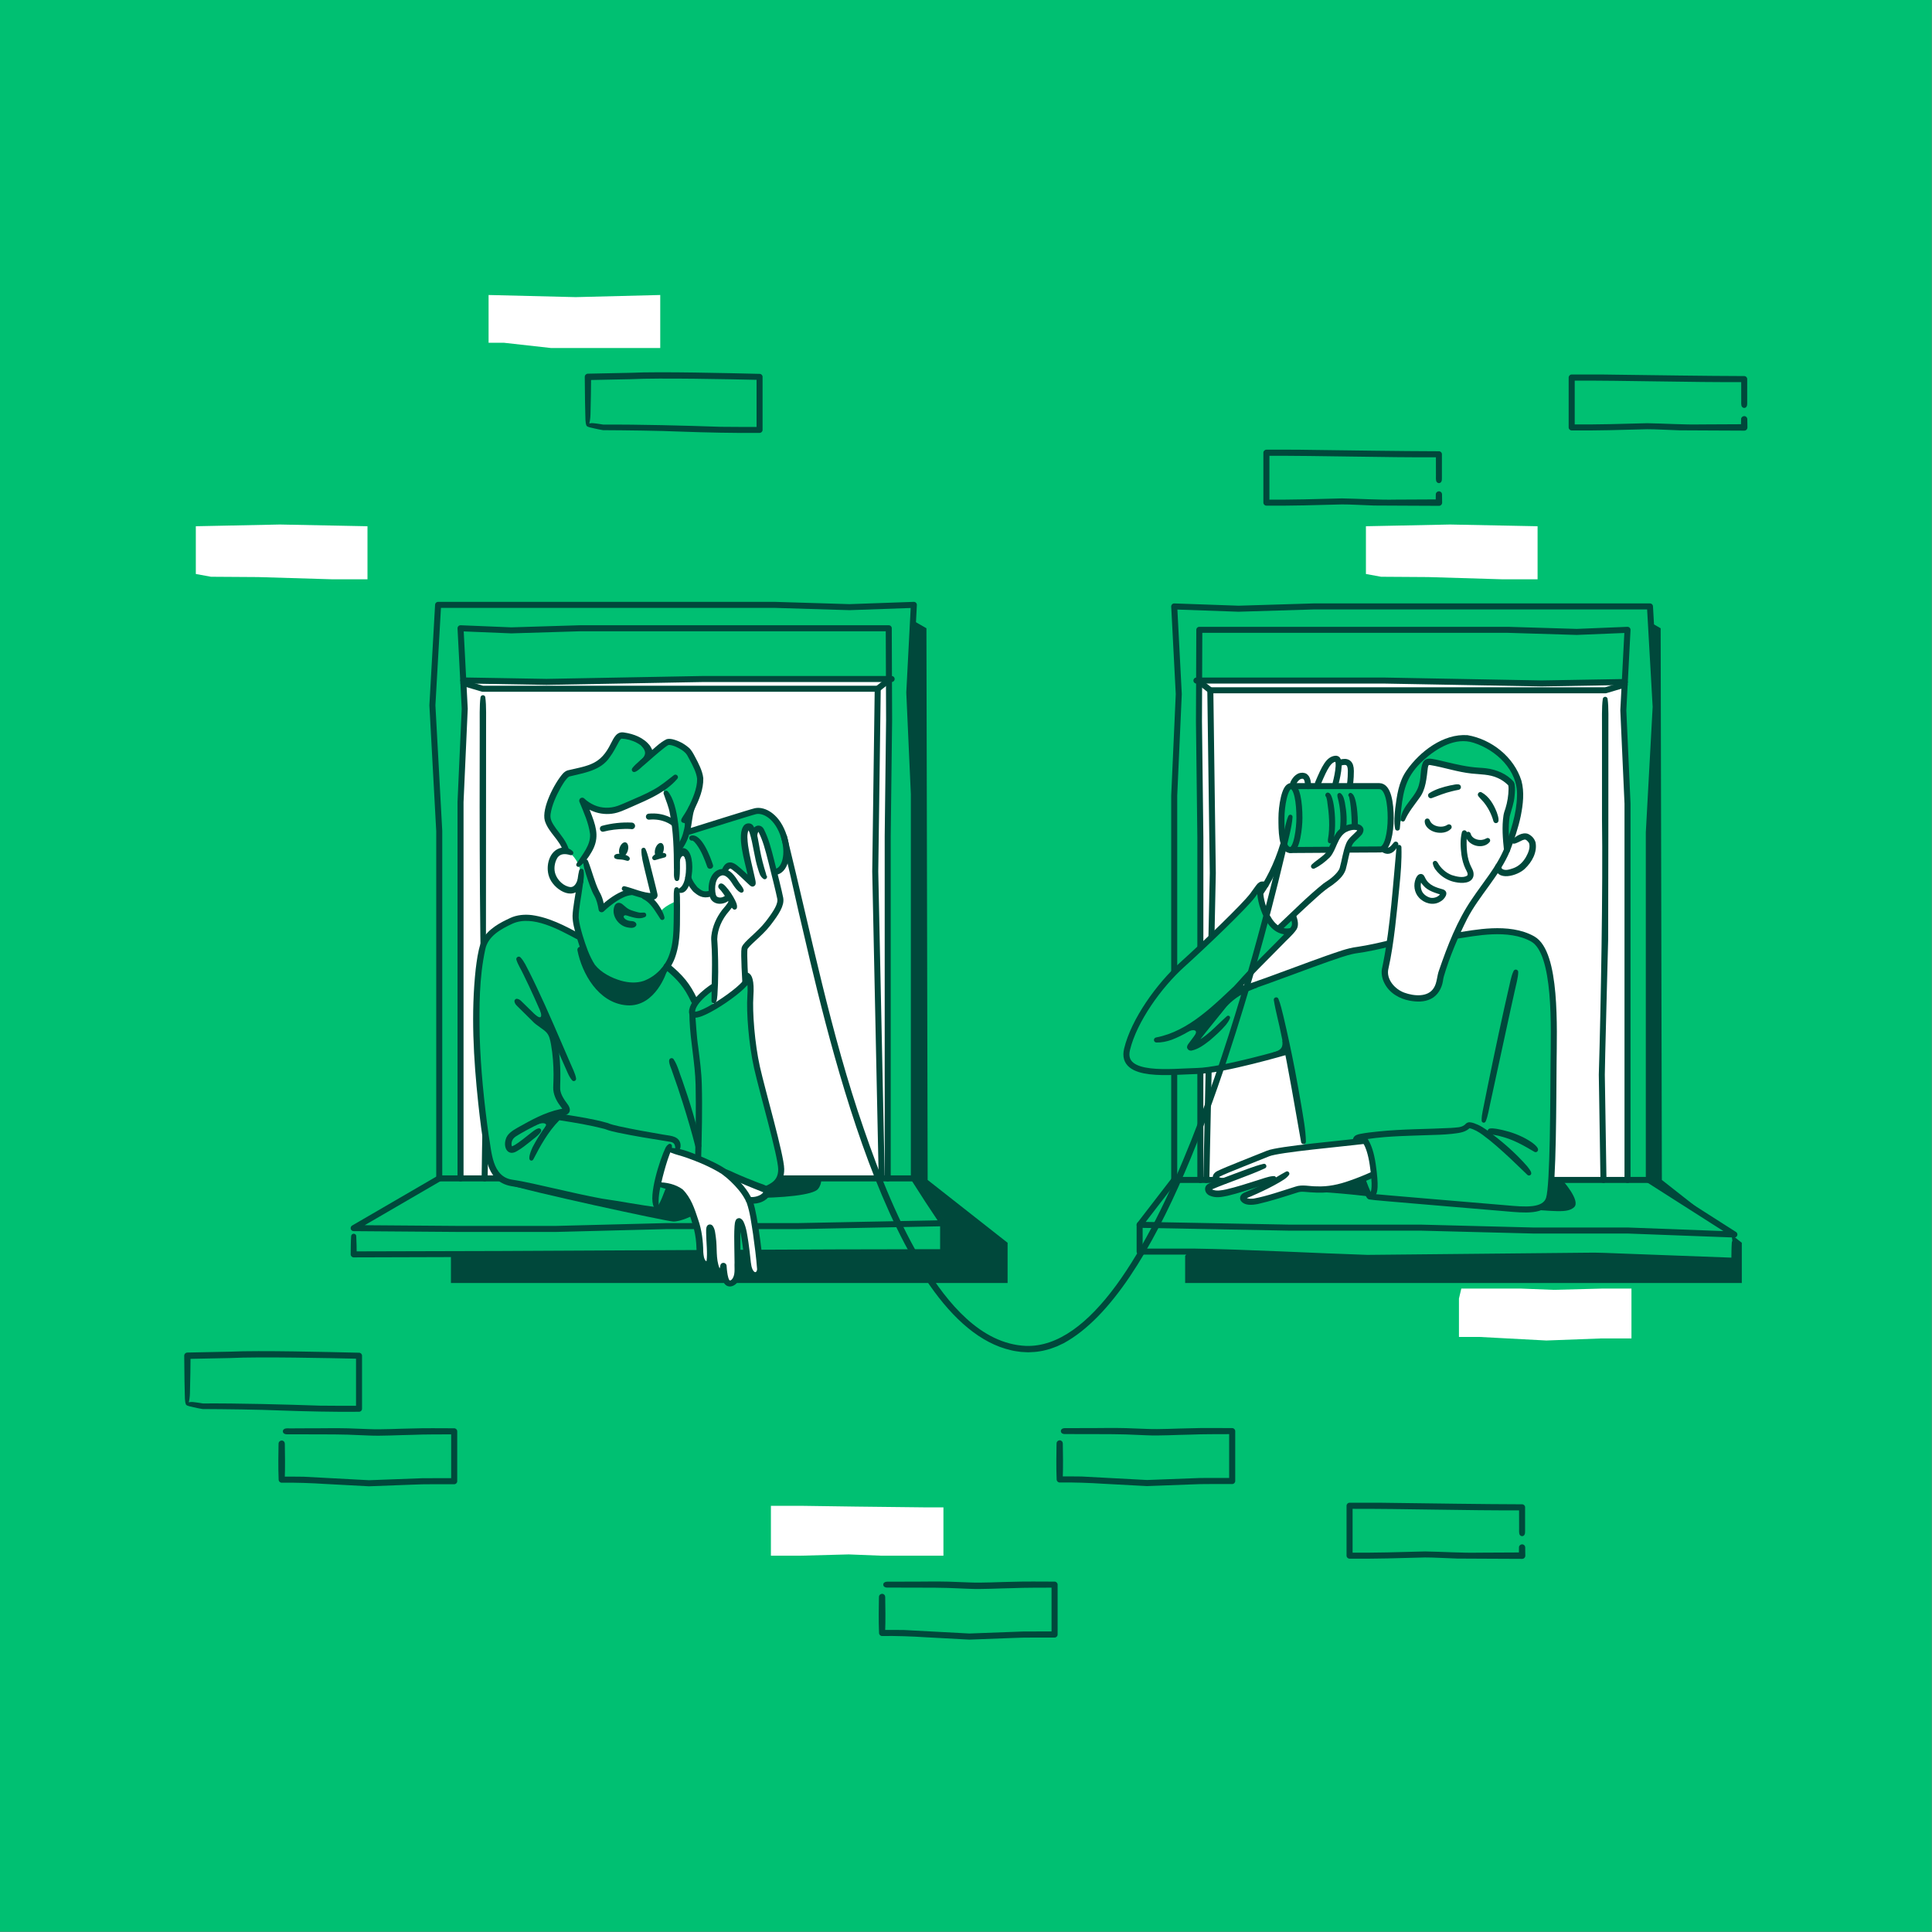 <?xml version="1.0" encoding="UTF-8"?>
<svg id="Layer_1" data-name="Layer 1" xmlns="http://www.w3.org/2000/svg" viewBox="0 0 1000 1000">
  <rect x="0" y="0" width="1000" height="1000" fill="#808080" stroke="none"/>
  <defs>
    <style>
      .cls-1, .cls-2, .cls-3 {
        fill: none;
      }

      .cls-4 {
        fill: #00c072;
      }

      .cls-5 {
        fill: #00483b;
      }

      .cls-6 {
        fill: #fff;
      }

      .cls-2 {
        stroke-width: 3.12px;
      }

      .cls-2, .cls-3 {
        stroke: #00483b;
        stroke-linecap: round;
        stroke-linejoin: round;
      }

      .cls-3 {
        stroke-width: 3.48px;
      }

      .cls-7 {
        fill: #00bf72;
      }
    </style>
  </defs>
  <rect class="cls-4" x="-.08" y="-.08" width="999.93" height="999.93"/>
  <g>
    <polygon class="cls-6" points="101.36 297.09 109.21 298.53 133.59 298.69 171.91 299.84 190.21 299.84 190.21 272.38 144.88 271.49 101.36 272.38 101.36 297.09"/>
    <polygon class="cls-5" points="471.97 320.85 479.52 325.19 480.15 610.74 521.53 643.26 521.53 664.08 233.4 664.08 233.4 650.05 471.97 320.85"/>
    <polygon class="cls-5" points="852 320.85 859.55 325.19 860.18 610.74 901.56 643.26 901.56 664.08 613.43 664.08 613.43 650.05 852 320.85"/>
    <polygon class="cls-6" points="617.4 339.97 851.59 343.15 846.02 622.28 617.4 624.86 617.4 339.97"/>
    <polygon class="cls-7" points="607.77 313.89 854.02 313.89 856.97 372.18 853.43 430.91 853.43 522.94 853.43 610.74 842.4 610.74 842.4 440.7 840.93 382.03 840.54 361.72 841 353.01 619.27 352.26 621.3 476.49 621.3 571.38 621.3 610.74 607.77 610.74 607.77 530.83 607.77 423.74 607.77 402.53 610.13 359.25 607.77 313.89"/>
    <polygon class="cls-7" points="589.88 633.96 607.77 610.74 853.43 610.74 896.24 638.92 589.88 633.96"/>
    <polygon class="cls-7" points="589.88 647.83 627.74 647.83 702.21 650.86 772.73 650.44 826.56 649.9 896.24 652.56 897.71 650.2 896.24 638.92 589.88 633.96 589.88 647.83"/>
    <polygon class="cls-6" points="463.38 339.16 229.19 342.34 234.75 621.46 463.38 624.05 463.38 339.16"/>
    <polygon class="cls-7" points="473.01 313.08 226.76 313.08 223.81 371.37 227.35 430.1 227.35 522.13 227.35 609.93 238.37 609.93 238.37 439.89 239.85 381.22 240.23 360.91 239.78 352.2 461.51 351.45 459.48 475.68 459.48 570.57 459.48 609.93 473.01 609.93 473.01 530.01 473.01 422.93 473.01 401.72 470.65 358.44 473.01 313.08"/>
    <polygon class="cls-7" points="489.63 633.15 474.48 609.93 228.82 609.93 186 635.63 489.63 633.15"/>
    <polygon class="cls-7" points="487 647.02 451.87 647.02 377.41 650.05 306.89 649.63 253.06 649.09 183.37 649.27 181.9 646.9 183.37 635.63 487 633.15 487 647.02"/>
    <g>
      <polygon class="cls-2" points="607.77 313.89 610.13 359.25 607.77 411.82 607.77 486.62 607.77 610.74 853.43 610.74 853.43 522.94 853.43 430.91 856.97 365.86 854.02 313.89 765.04 313.89 732.37 313.89 679.8 313.89 641.09 315.07 607.77 313.89"/>
      <polyline class="cls-2" points="621.3 610.74 621.3 517.99 621.3 433.48 620.58 373.37 620.76 326 702.39 326 732.37 326 780.6 326 816.11 327.08 842.4 326 840.23 367.66 842.4 415.94 842.4 484.64 842.4 610.74"/>
      <polyline class="cls-2" points="607.77 610.74 599.06 622.04 589.88 633.96 667.51 635.43 735.62 635.43 793.37 636.91 842.4 636.91 897.71 638.98 853.43 610.74"/>
      <path class="cls-5" d="M899.04,643.11c.18,3.15.22,6.3.23,9.45,0,.86-.7,1.56-1.57,1.56.03,0-38.5-1.44-38.5-1.44-11.25-.3-27.39-1.32-38.45-1.16-25.52.25-88.45.89-113.07,1.12-24.84-.8-64.15-2.9-88.96-3.24-6.56,0-22.2,0-28.85,0-.86,0-1.56-.7-1.56-1.56v-13.88c0-.86.7-1.56,1.56-1.56s1.56.7,1.56,1.56c0,0,0,13.88,0,13.88,0,0-1.56-1.56-1.56-1.56,6.73,0,22.48,0,28.9,0,24.79.34,64.11,2.44,88.95,3.24,24.27-.22,87.93-.87,113.07-1.12,5.6-.18,13.62.25,19.24.45,12.53.47,44.87,1.68,57.73,2.16,0,0-1.62,1.56-1.62,1.56,0-1.57.03-3.15.06-4.72.02-1.57.08-3.15.18-4.72.04-.73.67-1.29,1.41-1.25.68.04,1.21.59,1.25,1.25h0Z"/>
      <polyline class="cls-2" points="619.27 352.26 716.74 352.26 797.92 353.75 841 353.01"/>
      <polyline class="cls-2" points="621.94 353.75 626.46 357.3 830.99 357.3 840.93 354.35"/>
      <path class="cls-5" d="M832.08,361.72c.65,4.37.36,11.08.42,15.57.03,27.98-.05,80.47-.12,108.97-.07,4.1-1.81,68.1-1.73,70.01.23,14.25.64,40.01.86,54.44.01.86-.67,1.57-1.53,1.58-.86.01-1.57-.67-1.58-1.53-.23-14.62-.64-40.19-.86-54.5,1.05-34.83,2.18-97.4,1.65-132.28,0-10.05,0-36.9,0-46.69.06-4.32-.23-11.25.42-15.56.1-.68.73-1.16,1.42-1.06.56.08.98.53,1.06,1.06h0Z"/>
      <polyline class="cls-2" points="626.46 357.3 627.74 451.9 624.4 610.74"/>
    </g>
    <g>
      <polygon class="cls-2" points="473.01 313.08 470.65 358.44 473.01 411.01 473.01 485.81 473.01 609.93 227.35 609.93 227.35 522.13 227.35 430.1 223.81 365.05 226.76 313.08 315.73 313.08 348.41 313.08 400.98 313.08 439.69 314.26 473.01 313.08"/>
      <polyline class="cls-2" points="459.48 609.93 459.48 517.18 459.48 432.67 460.2 372.56 460.02 325.19 378.39 325.19 348.41 325.19 300.18 325.19 264.66 326.27 238.37 325.19 240.54 366.85 238.37 415.13 238.37 483.83 238.37 609.93"/>
      <polyline class="cls-2" points="473.01 609.93 480.25 621.23 488.16 633.15 413.27 634.62 345.16 634.62 287.41 636.1 238.37 636.1 183.06 635.68 227.35 609.93"/>
      <path class="cls-5" d="M184.39,639.82c.18,3.15.22,6.3.23,9.45,0,0-1.56-1.56-1.56-1.56l76.27-.2c70.18-.3,158.93-.93,228.83-.94,0,0-1.56,1.56-1.56,1.56v-14.98c0-.86.7-1.56,1.56-1.56s1.56.7,1.56,1.56v14.98c0,.86-.7,1.56-1.56,1.56,0,0-38.13.02-38.13.02-24,.1-89.53.41-114.41.53-37.99.23-114.56.52-152.55.58-.86,0-1.56-.7-1.56-1.56,0-1.57.03-3.15.06-4.72.02-1.57.08-3.15.18-4.72.16-1.66,2.53-1.64,2.66,0h0Z"/>
      <polyline class="cls-2" points="461.51 351.45 364.03 351.45 282.86 352.94 239.78 352.2"/>
      <polyline class="cls-2" points="458.84 352.94 454.31 356.49 249.79 356.49 239.85 353.54"/>
      <path class="cls-5" d="M251.18,360.91c.65,4.37.36,11.08.42,15.56.02,27.97-.03,80.44-.07,108.94.07,4.1,1.81,68.13,1.73,70.03-.23,14.26-.64,40.05-.86,54.5-.01.86-.72,1.55-1.58,1.53s-1.55-.72-1.53-1.58c.13-18.13,1.05-44.38.72-62.22-1.85-51.36-1.82-120.06-1.71-171.2.07-4.32-.23-11.25.42-15.57.1-.68.73-1.16,1.42-1.06.56.08.98.53,1.06,1.06h0Z"/>
      <polyline class="cls-2" points="454.31 356.49 453.03 451.09 456.38 609.93"/>
    </g>
    <path class="cls-5" d="M262.2,612.82c10.43,3.71,82.47,19.26,86.21,19.44,3.74.18,10.45-3.19,10.45-3.19l-6.36-25.44h-66.62l-23.68,9.19Z"/>
    <path class="cls-5" d="M387.26,620.05c18.2.12,33.63-1.57,36.1-4.58,2.47-3,1.59-6.54,1.59-6.54l-23.33.99-15.09,8.82.72,1.31Z"/>
    <path class="cls-5" d="M302.14,494.6s3.55,13.23,6.13,15.65c2.58,2.42,11.99,8.67,18.15,8.59,6.16-.08,12.25-7.16,12.25-7.16l3.15-5.8s-6.71,5.19-15.39,4.8c-8.68-.4-15.23-4.37-19.75-10.22l-4.52-5.86Z"/>
    <path class="cls-5" d="M676.85,616.71c14.59.35,34.65,2.91,34.65,2.91l-2.94-2.23-3.29-7.11-18.39,5.28-10.03,1.16Z"/>
    <path class="cls-5" d="M789.16,625.9c14.67.71,22.09,2.28,25.62-1.07,3.53-3.35-6.18-14.09-6.18-14.09h-5.79l-13.64,15.16Z"/>
    <path class="cls-7" d="M371.45,541.07l-18.86-33.88-7.36-7.18-64.22-23.53-10.5-1.89-16.47,8.67s-4.71,6.27-5.66,14.18c-.94,7.91-3.09,26.09-1.38,47.52,1.71,21.42,3.56,43.49,5.71,51.41,2.15,7.93.81,13.52,13.34,16.06,12.54,2.55,62.08,12.35,62.08,12.35l13.29,1.15,4.08-8.53,3.11-8.48,37.29-5.48-14.45-62.38Z"/>
    <path class="cls-6" d="M300.41,446.41c-5.91-5.48-8.96-7.68-12.28-4.58s-3.25,11.07-1.19,13.55c2.06,2.48,6.13,5.79,9.77,4.65,3.65-1.14,4.19-9.42,4.19-9.42l-.5-4.21Z"/>
    <path class="cls-7" d="M364.84,512.84c-3.55,1.71-9.77,9.91-8.43,12.7,1.34,2.79,13.58-5.91,13.58-5.91l.81-9.05-5.96,2.27Z"/>
    <polygon class="cls-7" points="358.5 528.39 361.75 566.01 361.35 599.71 368.31 617.11 391.81 617.34 403.18 611.04 403.87 601.16 389.25 536.47 388.21 508.02 386.48 504.93 358.19 523.97 358.5 528.39"/>
    <path class="cls-6" d="M345.8,595.06s17.85,4.12,24.95,9.02c7.11,4.9,26.43,11.92,26.43,11.92,0,0-1.35,4.24-2.99,4.12-1.64-.12-7.05,0-7.05,0,0,0,3.26,10.33,4.46,19.88,1.19,9.55,1.92,16.46,1.91,18.23,0,1.77-3.4,2.63-4.49.94-1.09-1.69-2.47-7.62-3.12-13.49-.65-5.87-1.5-13.16-2.69-12.99-1.19.17-1.7,11.93-1.45,23.24.25,11.31-5.53,7.53-5.53,7.53l-1.83-8.24-1.7,3.29-1.64-1.26-3.51-21.82-.61,18.51-3.3-.62-2.32-15.57-3.6-11.8-6.74-9.91s-6.94-2.06-10.57-3.07c2.76-10.79,5.39-17.9,5.39-17.9Z"/>
    <path class="cls-7" d="M354.05,432.64c-3.07,5.23,2.68,31.65,11.34,30.32,8.67-1.33,36.81-11.86,36.81-11.86,0,0,7.25-2.99,3.07-19.49-4.18-16.49-18.62-10.11-18.62-10.11l-29.73,8.87-2.87,2.26Z"/>
    <path class="cls-7" d="M731.38,486.03c-21.49,4.4-34.84,7.02-34.84,7.02,0,0-42.77,15.52-48.27,17.2s-10.68,4.5-8.41,1.67c2.27-2.83,28.07-29.97,28.07-29.97l3.11-3.51-4.19-14.81-14.2-4.16-18.93,19.31-25.53,24.09-14.13,17.44s-9.22,14.95-10.7,22.81c-1.48,7.86,6.51,12.6,23.17,11.79,16.66-.81,46.08-4.73,61.08-11.09,3.68,25.08,9.24,59.73,9.24,59.73l28.42,6.73s2.72,9.02,6.23,9.34c3.51.32,73.85,7.53,79.92,6.37,6.07-1.17,10.71-3.85,11.21-11.32.51-7.47,2.12-80.98.68-102.29-1.43-21.31-8.06-27.26-15.49-28.7-7.43-1.44-37.74.5-37.74.5l-18.71,1.86Z"/>
    <path class="cls-7" d="M723.35,432.94c-.18-1.26-1.13-10.39,1.06-19.29,2.19-8.9,4.41-16.69,15.76-24.9,11.35-8.22,20.8-7.75,29.99-2.82,9.2,4.94,15.46,12.05,16.03,19.49.57,7.44-.1,16.66-1.76,21.72-1.66,5.07-3.9,11.42-3.9,11.42l-57.19-5.62Z"/>
    <path class="cls-6" d="M739.26,394.36c-1.86,2.81-2.08,9.46-3.35,12.54-1.26,3.08-8.9,14.62-8.9,14.62l-3.67,6.45-3.53-6.32s-1.39,13.53-3.4,18.15c3.28.17,6.92-4.46,6.92-4.46v13.73l-4.03,39.15-2.89,18.12s3.22,10.17,17.3,10.43c14.09.26,13.42-16.76,13.42-16.76l9.59-22.78,16.55-25.33,3-1.15s5.26,2.46,11.05-1.67c5.8-4.14,8.92-12.11,4.31-15.02-4.61-2.9-9.95,1.28-9.95,1.28l-2.22-1.28.91-14.07,2.09-10.38-.51-4.18-8.31-5.09-17.48-2.53-16.92-3.45Z"/>
    <path class="cls-6" d="M669.38,406.31s.82-4.94,3.2-4.8c2.38.14,5.15,4.8,5.15,4.8l.76,3.3,3.68-4.18s3.36-9.54,5.92-11.07c2.56-1.52,2.95-2.32,4.37-.99,1.42,1.33.57,2.98.57,2.98,0,0,.65-1.41,3.51-1.24,2.86.18,2.12,1.24,2.22,8.13.1,6.89-2.22,11.49-2.22,11.49l-26.17-1.77-.98-6.65Z"/>
    <path class="cls-7" d="M666.33,408.14c3.05-1.83,47.58-1.24,47.58-1.24,0,0,4.04.83,4.86,6.03.82,5.2.48,14.07.71,18.8.23,4.73-3.06,8.07-3.06,8.07l-48.82.17s-6.45-7.15-4.12-20.7c2.33-13.55,2.84-11.12,2.84-11.12Z"/>
    <path class="cls-6" d="M706.53,590.36c-8.02,1.02-49.56,6.45-50.38,6.78s-22.99,8.64-24.87,10.15c-1.88,1.51-1.35,3.84,1.76,3.45-5.75,3.05-7.32,3.93-7.32,3.93l1.49,3.27,8.61-.83,22.27-5.83-14.19,7.95.83,2.35,9.98-.89,19.03-6.01,13.15.89,24.62-8.27-4.97-16.93Z"/>
    <path class="cls-6" d="M671.12,473.33c4.44-5.04,13.06-11.84,18.09-16.93,5.03-5.1,5.6-5.62,6.56-9.89.95-4.27,2.73-11.78,5.91-13.57,3.19-1.79,3.24-4.99,1.6-4.97-1.64.02-5.8-.54-8.19,1.5-2.39,2.04-4.32,8.05-6.35,10.88-6.57-.6-21.14-.39-21.14-.39l-3.18-1.74-8.4,18.09-3.38,6.12,2.92,11.48,6.85,6.21,8.71-6.8Z"/>
    <path class="cls-6" d="M368.91,521.48s1.29-20.28,1.18-24.87c-.11-4.59-.71-12.02.1-14.68s4.9-11.75,7.92-13.92c-1.53-5.26-4.35-1.91-4.35-1.91l-4.37-1.47s-1.79-5.01-.65-8.84c1.14-3.83,5.02-4.67,6.04-4.33,1.02.35.6-2.71,3.59-3.45s11.09,9.22,11.09,9.22c0,0-5.19-19.74-4.29-24.15.89-4.41,1.99-5.32,3.22-5.2,1.23.12,2.01,4.6,2.01,4.6,0,0,.99-4.4,3.23-3.51,2.24.89,4.95,14.26,4.95,14.26l5.39,22.61-2.79,7.09-5.89,7.68-9.76,9.92-.31,2.72.58,15.43-16.88,12.8Z"/>
    <path class="cls-7" d="M294.5,440.93c4.1,3.65,6.4,8.05,5.91,13.2-.49,5.16-3.69,20.09-2.49,23.67,1.2,3.58,5.9,19.74,8.74,22.65,2.84,2.91,7.65,9.34,21.35,9.78,13.7.44,19.23-13.75,21.33-20.61s1.09-26.42,1.05-31.4-.11-15.05,0-16.64,5.37-12.4,5.37-12.4l2.24-11.09,4.45-13.44-4.33-13.43-8.4-6.45-4.45-.58-8.65,6.85-3.16-7.03-11.64-3.3-2.47,1.76s-4.56,9.11-7.32,11.14c-2.76,2.04-9.48,4.48-14.12,5.85-4.63,1.37-5.98,2.12-7.88,5.37-1.9,3.25-7.48,12.32-6.7,16.68s4.04,8.23,6.65,12.87c2.61,4.64,4.52,6.55,4.52,6.55Z"/>
    <path class="cls-6" d="M302.4,443.92c2.95-4.79,5.6-7.62,4.7-12.23-.9-4.62-5.75-17.26-5.75-17.26,0,0,5.17,5.34,13.41,5.29s27.86-11.77,27.86-11.77c0,0,4.21,6.59,4.88,9.17.66,2.58,1.53,11.39,1.86,17.58.33,6.19.38,9.23.38,9.23,0,0,2.15-4.67,3.84-3.39s3.28,5.35,3.17,8.05c-.11,2.7-.82,9.17-2.23,10.58-1.41,1.42-3.51,1.71-3.51,1.71l-1.26,5.68s-6.77,2.79-7.91,5.61c-7.16-8.48-15.39-10.86-15.39-10.86,0,0-8.16,3.7-10.16,5.25-1.99,1.55-4.89,4.11-4.89,4.11l-7.79-22.92-1.18-3.81Z"/>
    <path class="cls-5" d="M302.14,494.6c.11,3.54,1.9,14.05,9.9,18.69,8.01,4.64,9.86,6.13,15.98,4.47,6.12-1.66,7-1.34,9.59-4.8,2.59-3.46,5-8.72,5-8.72,0,0-2.03,4.43-9.14,5.17-7.12.75-15.4-.24-18.57-2.21-3.16-1.96-12.76-12.6-12.76-12.6Z"/>
    <path class="cls-5" d="M743.64,249.5c-.64-.93-.33-2.53-.4-3.59,0-2.3-.02-8.39-.02-10.76,0,0,1.55,1.55,1.55,1.55-28.72.14-60.6-.87-89.29-.78,0,0,1.57-1.57,1.57-1.57v25.82l-1.57-1.57c12.64.13,26.38-.27,39.08-.63,8.69.13,19.24.84,27.91.63,6.54,0,15.85-.09,22.31-.11,0,0-1.67,1.67-1.67,1.67.02-.93.04-3.21.06-4.1-.19-1.34,1.6-2.37,2.67-1.37.83.7.48,1.76.57,2.73,0,0,.04,2.73.04,2.73.01.91-.71,1.66-1.62,1.67-10.75-.1-22.82-.05-33.57-.16-3.85-.1-12.97-.62-16.71-.57-12.71.36-26.37.76-39.06.63-.87,0-1.57-.7-1.57-1.57,0,0,0-25.82,0-25.82,0-.87.7-1.57,1.57-1.57,7.45.02,14.9-.06,22.34.09,20.54.26,46.5.67,66.96.72.86,0,1.56.7,1.55,1.55,0,0-.01,7.17-.01,7.17,0,1.2-.01,4.22,0,5.38,0,.6,0,1.2-.4,1.79-.52.8-1.75.79-2.27,0h0Z"/>
    <polygon class="cls-6" points="707 297.09 714.85 298.53 739.23 298.69 777.54 299.84 795.85 299.84 795.85 272.38 750.52 271.49 707 272.38 707 297.09"/>
    <polyline class="cls-6" points="252.89 152.69 297.99 153.79 341.74 152.69 341.74 180.14 323.44 180.14 285.26 180.14 260.71 177.4 252.89 177.4"/>
    <path class="cls-5" d="M305.03,219.18c1.53-.36,2.59-.06,3.93.07,1.16.15,2.3.33,3.46.54,0,0-.25-.02-.25-.02,18.77-.12,42,.5,60.76,1.14,6.75.12,13.49.04,20.23.07l-1.56,1.56s0-27.46,0-27.46c0,0,1.52,1.55,1.52,1.55-15.69-.33-51.42-1.12-66.59-.36,0,0-22.19.45-22.19.45,0,0,1.61-1.64,1.61-1.64-.03,5.69-.12,12.02-.28,17.74-.03,2.04-.06,4.27-.64,6.37h0ZM303.59,220.38c-.71-1.45-.56-4.33-.64-5.99,0,0-.14-6.43-.14-6.43-.08-4.29-.13-8.61-.14-12.9,0-.89.71-1.62,1.6-1.64,0,0,22.23-.46,22.24-.46,15-.73,51.21.19,66.68.55.85.02,1.52.71,1.52,1.55,0,0,0,27.46,0,27.46,0,.86-.7,1.56-1.56,1.55-11.67.16-28.67-.22-40.52-.66-11.52-.5-28.81-.69-40.48-.75-1.55-.22-3.1-.6-4.64-.93-.96-.32-3.32-.51-3.92-1.37h0Z"/>
    <path class="cls-5" d="M901.66,210.58c-.64-.93-.33-2.53-.4-3.59,0-2.3-.02-8.39-.02-10.76,0,0,1.55,1.55,1.55,1.55-28.72.15-60.6-.87-89.29-.78,0,0,1.57-1.57,1.57-1.57v25.82l-1.57-1.57c12.64.13,26.38-.27,39.08-.63,8.69.13,19.24.84,27.91.63,6.54,0,15.85-.09,22.31-.11,0,0-1.67,1.67-1.67,1.67.02-.93.04-3.21.06-4.1-.19-1.34,1.6-2.37,2.67-1.37.83.7.48,1.76.57,2.73,0,0,.04,2.73.04,2.73.01.91-.71,1.66-1.62,1.67-10.75-.1-22.82-.05-33.57-.16-3.85-.1-12.97-.62-16.71-.57-12.71.36-26.37.76-39.06.63-.87,0-1.57-.7-1.57-1.57,0,0,0-25.82,0-25.82,0-.87.7-1.57,1.57-1.57,7.45.02,14.9-.06,22.34.09,20.54.26,46.5.67,66.96.72.86,0,1.56.7,1.55,1.55,0,0-.01,7.17-.01,7.17,0,1.2-.01,4.22,0,5.38,0,.6,0,1.2-.4,1.79-.52.8-1.75.79-2.27,0h0Z"/>
    <polyline class="cls-6" points="488.32 794.55 488.32 780.2 477.82 780.2 443 779.81 414.87 779.41 399.02 779.41 399.02 805.23 414.09 805.23 439.32 804.56 456.28 805.23 488.32 805.23 488.32 799.76"/>
    <path class="cls-5" d="M549.71,739.6c.92-.6,1.84-.34,2.76-.4,0,0,2.76,0,2.76,0l5.51-.02c6.39.06,15.74-.19,22.04.02,0,0,10.99.41,10.99.41,6.39.3,15.51-.25,21.98-.33,7.32-.25,14.69-.1,22.03-.1.86,0,1.57.7,1.57,1.57,0,0,0,25.82,0,25.82,0,.87-.7,1.57-1.57,1.57,0,0-10.99,0-10.99,0-3.12-.02-7.81.06-10.99.23-.14,0-22,.84-22.13.83,0,0-22.6-1.21-22.6-1.21-6.61-.45-16.04-.78-22.58-.65-.87,0-1.56-.71-1.57-1.57-.08-1.66-.1-3.31-.14-4.97,0,0-.02-4.97-.02-4.97.01-1.65.05-5.86.09-7.45,0,0,.03-1.24.03-1.24-.1-1.28,1.66-2.21,2.67-1.24.8.66.5,1.65.58,2.48.05,1.57.08,5.82.09,7.45.06,2.92-.07,7.06-.16,9.93,0,0-1.57-1.57-1.57-1.57,3.79.02,7.59-.04,11.37.05,6.89.37,27.26,1.44,33.83,1.81,3.96-.15,24-.9,27.54-1.04,3.88-.06,12.59-.01,16.55-.03,0,0-1.57,1.57-1.57,1.57v-25.82s1.57,1.57,1.57,1.57c-7.33.06-14.65-.04-22.01.27-6.55.09-15.61.64-22.04.34,0,0-11.02-.45-11.02-.45-8.4-.25-19.07-.09-27.5-.18,0,0-2.75,0-2.75,0-.92-.06-1.83.2-2.75-.4-.81-.5-.81-1.77,0-2.27h0Z"/>
    <path class="cls-5" d="M457.78,819.08c.92-.6,1.84-.34,2.76-.4h2.76s5.51-.03,5.51-.03c6.39.06,15.74-.19,22.04.01,0,0,10.99.41,10.99.41,6.39.3,15.51-.24,21.98-.33,7.32-.25,14.69-.1,22.03-.1.86,0,1.57.7,1.57,1.57,0,0,0,25.82,0,25.82,0,.87-.7,1.57-1.57,1.57,0,0-10.99,0-10.99,0-3.12-.02-7.81.06-10.99.23-.14,0-22,.84-22.13.83,0,0-22.6-1.21-22.6-1.21-6.61-.45-16.04-.78-22.58-.65-.87,0-1.56-.71-1.57-1.57-.08-1.66-.1-3.31-.14-4.97,0,0-.02-4.97-.02-4.97.01-1.65.05-5.86.09-7.45,0,0,.03-1.24.03-1.24-.1-1.28,1.66-2.21,2.67-1.24.8.66.5,1.65.58,2.48.05,1.57.08,5.82.09,7.45.06,2.92-.07,7.06-.16,9.93,0,0-1.57-1.57-1.57-1.57,3.79.02,7.59-.04,11.37.04,6.89.37,27.26,1.44,33.83,1.81,3.96-.15,24-.9,27.54-1.03,3.88-.06,12.59-.01,16.55-.03,0,0-1.57,1.57-1.57,1.57v-25.82s1.57,1.57,1.57,1.57c-7.33.06-14.65-.04-22.01.27-6.55.09-15.61.64-22.04.34,0,0-11.02-.45-11.02-.45-8.4-.25-19.07-.08-27.5-.18,0,0-2.75,0-2.75,0-.92-.06-1.83.2-2.75-.4-.81-.5-.81-1.77,0-2.27h0Z"/>
    <path class="cls-5" d="M147.02,739.72c.92-.6,1.84-.34,2.76-.4h2.76s5.51-.03,5.51-.03c6.39.06,15.74-.19,22.04.01,0,0,10.99.41,10.99.41,6.39.3,15.51-.25,21.98-.33,7.32-.25,14.69-.1,22.03-.1.86,0,1.57.7,1.57,1.57,0,0,0,25.82,0,25.82,0,.86-.7,1.57-1.57,1.57,0,0-10.99,0-10.99,0-3.12-.02-7.81.06-10.99.23-.14,0-22,.84-22.13.83,0,0-22.6-1.2-22.6-1.2-6.61-.45-16.04-.78-22.58-.65-.87,0-1.56-.71-1.57-1.57-.08-1.66-.1-3.31-.14-4.97l-.02-4.97c.01-1.65.05-5.86.09-7.45,0,0,.03-1.24.03-1.24-.1-1.28,1.66-2.21,2.67-1.24.8.66.5,1.65.58,2.48.05,1.57.08,5.82.09,7.45.06,2.92-.07,7.06-.16,9.93,0,0-1.57-1.57-1.57-1.57,3.79.02,7.59-.04,11.37.05,6.89.37,27.26,1.44,33.83,1.81,3.96-.15,24-.9,27.54-1.03,3.88-.06,12.59-.01,16.55-.03,0,0-1.57,1.57-1.57,1.57,0,0,0-25.82,0-25.82l1.57,1.57c-7.33.06-14.65-.04-22.01.27-6.55.09-15.61.64-22.04.34,0,0-11.02-.45-11.02-.45-8.4-.25-19.07-.09-27.5-.18,0,0-2.75,0-2.75,0-.92-.06-1.83.2-2.75-.4-.81-.5-.81-1.77,0-2.27h0Z"/>
    <path class="cls-5" d="M97.71,725.83c1.52-.37,2.59-.06,3.93.07,1.16.15,2.3.33,3.46.54,0,0-.25-.02-.25-.02,18.77-.12,42,.5,60.76,1.14,6.75.12,13.49.04,20.23.07l-1.56,1.56s0-27.46,0-27.46c0,0,1.52,1.55,1.52,1.55-15.69-.33-51.42-1.12-66.59-.36,0,0-22.19.45-22.19.45,0,0,1.61-1.64,1.61-1.64-.03,5.69-.12,12.02-.28,17.74-.03,2.04-.06,4.27-.64,6.37h0ZM96.27,727.03c-.71-1.45-.56-4.33-.64-5.99,0,0-.14-6.42-.14-6.42-.08-4.29-.13-8.61-.14-12.9,0-.89.71-1.62,1.6-1.64,0,0,22.23-.46,22.24-.46,15-.73,51.21.19,66.68.55.85.02,1.52.71,1.52,1.55,0,0,0,27.46,0,27.46,0,.86-.7,1.56-1.56,1.55-11.67.16-28.67-.22-40.52-.66-11.52-.5-28.81-.69-40.48-.75-1.55-.22-3.1-.6-4.64-.93-.96-.32-3.32-.51-3.92-1.37h0Z"/>
    <path class="cls-5" d="M786.69,794.55c-.64-.93-.33-2.53-.4-3.59,0-2.3-.02-8.39-.02-10.76,0,0,1.55,1.55,1.55,1.55-28.72.15-60.6-.87-89.29-.78,0,0,1.57-1.57,1.57-1.57v25.82l-1.57-1.57c12.64.13,26.38-.27,39.08-.63,8.69.13,19.24.84,27.91.63,6.54,0,15.85-.09,22.31-.11,0,0-1.67,1.67-1.67,1.67.02-.93.04-3.21.06-4.1-.19-1.34,1.6-2.37,2.67-1.37.83.7.48,1.76.57,2.73,0,0,.04,2.73.04,2.73.01.91-.71,1.66-1.62,1.67-10.75-.1-22.82-.05-33.57-.16-3.85-.1-12.97-.62-16.71-.57-12.71.36-26.37.76-39.06.63-.87,0-1.57-.7-1.57-1.57,0,0,0-25.82,0-25.82,0-.87.7-1.57,1.57-1.57,7.45.02,14.9-.06,22.34.09,20.54.26,46.5.67,66.96.72.86,0,1.56.7,1.55,1.55,0,0-.01,7.17-.01,7.17,0,1.2-.01,4.22,0,5.38,0,.6,0,1.2-.4,1.79-.52.8-1.75.79-2.27,0h0Z"/>
    <polyline class="cls-6" points="756.38 666.96 787.18 666.96 804.15 667.62 829.37 666.96 844.44 666.96 844.44 692.78 828.59 692.78 800.41 693.84 765.64 691.99 755.15 691.99 755.15 672.12"/>
    <path class="cls-5" d="M298.49,486.05c-9.28-4.9-22.78-12.56-33.15-8-5.94,2.77-12.74,6.41-14.16,13.31-3.17,14.66-3.16,29.8-2.9,44.79.52,17.18,2.28,34.42,4.66,51.47,1.6,8.4,1.58,21.41,12.25,22.99,7.17,1.07,14.21,2.88,21.24,4.41,8.41,1.87,16.82,3.89,25.28,5.41,9.31,1.31,19.33,3.32,28.6,4.44,0,0,.1,0,.1,0-.05,0-.17.01-.22.02-.13.03-.2.07-.23.08,2.31-3.03,3.5-7.41,5.12-11.04.32-.81,1.26-1.2,2.06-.86.72.31,1.09,1.09.9,1.83-.95,3.58-2.3,7.05-4.07,10.36-2.12,3.75-3.2,3.24-7.17,2.67-8.27-1.24-17.36-2.87-25.66-4.11-8.57-1.55-16.98-3.59-25.46-5.48-5.62-1.27-11.25-2.58-16.84-3.7-1.26-.24-2.98-.53-4.24-.71-3.13-.52-6.36-2.03-8.45-4.51-3.18-3.56-4.25-8.18-5.07-12.71-1.59-8.56-2.62-17.2-3.56-25.84-2.44-23.02-3.8-46.29-1.28-69.41.56-4.37,1.12-8.88,2.52-13.11,2.23-5.95,7.87-9.6,13.27-12.22,0,0,1.98-.95,1.98-.95,3.55-1.68,7.69-2,11.45-1.51,8.84,1.27,16.9,5.46,24.58,9.65,1.78,1.08.27,3.68-1.53,2.72h0Z"/>
    <path class="cls-5" d="M349.54,594.37c-.15-3.01-1.37-3.25-4.14-3.61-8.6-1.36-17.17-2.76-25.71-4.54-2.06-.45-4.24-.91-6.42-1.77,0,0-.65-.19-.65-.19-7.35-1.89-14.93-3.17-22.44-4.32,0,0-.68-.09-.68-.09l-.23-.02s-.06,0-.06,0c-.09,0,.07,0,.13-.01.13-.02.24-.05.35-.09.1-.06-.09.06-.21.17-5.66,5.68-9.82,13.16-13.44,20.2-.26.56-.95.8-1.5.51-1.59-.88.61-5.67,1.14-6.86,3.15-5.93,6.82-11.61,11.6-16.4.42-.39,1.33-1,2.09-.87.71.04,1.99.24,2.71.34,7.46,1.22,14.94,2.32,22.24,4.39,1.88.77,3.9,1.27,6.09,1.75,7.48,1.64,15.08,2.97,22.64,4.27,2.99.63,7.5.44,8.9,3.94.64,1.53.41,4.91-1.63,4.31-.47-.18-.73-.61-.76-1.08h0Z"/>
    <path class="cls-5" d="M279.96,585.79c-1.25,2.04-3.98,3.73-5.74,5.27-2.07,1.62-4.05,3.27-6.54,4.7-4.68,2.94-7.24-1.56-5.96-5.88.72-3.03,3.72-4.78,6.21-6.22,6.99-3.91,13.92-7.82,21.89-9.55.39-.1,1.32-.18,1.67-.32.22-.05.31-.15.2-.05-.17.08-.36.65-.29.79-.2-.49-1.36-2.01-1.75-2.56-1.79-2.43-3.38-5.74-3.3-9.1.06-2.21.19-4.58.17-6.79-.02-5.1-.4-10.19-1.27-15.18-.45-2.57-.91-4.81-2.29-6.38-1.64-1.9-5.33-3.7-7.43-6.05-1.98-1.97-4.89-4.83-6.88-6.8-.89-.95-2.02-1.66-2.34-3.2-.21-.84.6-1.67,1.44-1.48,1.51.3,2.24,1.43,3.21,2.3,2.02,2,4.97,4.85,6.97,6.83,3.28,3.32,8.51,5.09,9.79,10.16,2.22,8.37,2.53,17.11,2.23,25.71-.03.55-.03,1.16,0,1.7.17,2.73,2.05,5.47,3.78,7.79,1.03,1.3,2.01,3.56.33,4.95-1.16.9-2.01.91-3.25,1.12-2.46.38-4.96,1.26-7.45,2.26-4.68,1.92-9.29,4.25-13.7,6.79-1.84,1.2-4.05,1.95-4.71,4.22-.26.78-.26,2.09.07,2.59-.02-.04-.08,0-.1-.04-.04-.01-.07.02-.05,0,.21-.01.9-.36,1.21-.53,2.96-1.67,6.32-4.58,9.13-6.76,1.03-.72,3.96-3.32,4.86-1.3.12.35.06.72-.12,1.01h0Z"/>
    <path class="cls-5" d="M269.41,495.55c2.03,2.17,3.13,4.92,4.5,7.48,1.31,2.58,2.56,5.17,3.79,7.77,5.72,11.97,12.14,27.12,17.43,39.35.94,2.31,2.67,5.54,3.05,8.04.11.65-.33,1.25-.98,1.36-.42.07-.83-.09-1.09-.4-.98-1.14-1.65-2.44-2.24-3.74-3.15-7.06-8.98-20.33-12.18-27.53-3.46-7.85-6.92-15.7-10.71-23.38-1.17-2.6-2.79-4.92-3.67-7.64-.47-1.25,1.19-2.31,2.11-1.31h0Z"/>
    <path class="cls-5" d="M295.18,442.6c-2.52-.77-5.31-.96-6.82,1.64-1.36,2.35-1.83,5.69-.83,8.32,1.15,3.19,4.3,6.22,7.75,6.59,1.9.07,2.99-1.83,3.62-3.59.22-.87,1.13-1.4,1.99-1.12,2.09.82.55,3.37-.13,4.68-4.49,7.59-14.51.91-16.56-5.36-1.94-5.42.04-13.74,6.47-14.98,2.11-.34,4.32.36,5.77,1.85.46.47.45,1.22-.02,1.68-.34.34-.82.41-1.25.27h0Z"/>
    <path class="cls-5" d="M302.07,450.62c.51,3.02-.25,5.83-.6,8.77-.54,4.44-2.01,11.26-1.95,15.65.29,3.03,1.15,6.04,2.02,9.06,1.61,5.2,3.45,10.81,6.4,15.3,3.19,4.02,8.55,6.78,13.52,8.21,3.87,1.08,7.92,1.36,11.71.11,6.25-2.33,11.3-7.56,13.38-13.93,1.83-5.26,2.03-10.87,2.13-16.46.11-4.12.08-8.68.04-12.82-.03-1.43,0-2.87.27-4.29.13-.68.79-1.12,1.47-.99.48.09.85.46.97.9.75,2.46.44,6.09.56,8.64-.16,8.77.53,17.46-2.33,26.1-2.36,7.28-8.24,13.4-15.42,16.02-4.4,1.49-9.31,1.2-13.69-.03-5.88-1.8-11.33-4.57-15.29-9.55-3.33-5.12-5.04-10.61-6.8-16.3-.94-3.52-2.14-7.23-2.1-11.01.12-4.15,1.5-10.92,2.06-15.08.48-2.77.68-5.66,1.35-8.36.29-1.21,2.1-1.17,2.31.06h0Z"/>
    <path class="cls-5" d="M304.34,445.6c2.08,5.08,3.32,10.77,5.78,15.76,1.69,2.8,2.46,5.91,2.8,9.12,0,0-2.64-.94-2.64-.94,3.45-3.22,7.11-6.11,11.45-8.05,1.54-.53,6.12-2.69,6.52.16.06.87-.61,1.63-1.48,1.67-2.63.23-5.24,1.61-7.51,3.06-2.4,1.54-4.73,3.43-6.78,5.38-.62.6-1.62.58-2.22-.04-.25-.26-.39-.57-.43-.9-.4-2.46-.99-5-2.21-7.13-.86-1.49-1.54-3.18-2.15-4.75-.78-2.09-1.47-4.19-2.13-6.31-.62-2.21-1.48-4.22-1.4-6.61.05-1.32,1.93-1.64,2.41-.42h0Z"/>
    <path class="cls-5" d="M333.72,474.69c-2.71,1.26-5.52.29-8.25-.48-2.19-.72-3.79-2.19-5.52-3.47-.07-.05-.1-.03.08.02.22.09.85,0,1.1-.23.09-.08.12-.12.12-.12-.51,2.59,1.52,5.55,4.14,6.13.74.22,1.55.15,2.33.33,1.07.2,2.2,1.3,1.43,2.42-1.16,1.38-3.05.97-4.6.69-4.76-1.01-8.5-6.6-6.37-11.34,1-1.75,2.82-1.68,4.15-.48,0,0,1.47,1.24,1.47,1.24,1.81,1.66,3.98,2.1,6.23,2.75,1.11.34,2.03.25,3.21.2,1.35-.07,1.74,1.88.48,2.34h0Z"/>
    <path class="cls-5" d="M334.15,439.5c1.37,3.16,1.96,6.52,2.83,9.82.59,2.4,2.78,10.87,3.24,13.13.02.14.1.44.11.58.21,1.02-.51,2.16-1.49,2.45-.38.15-.75.17-1.12.21-2.1.01-3.66-.45-5.56-.92-3.43-1.09-6.81-1.71-9.86-3.86-1.02-.78-.23-2.47,1.01-2.2,4.6,1.1,9.67,3.56,14.35,3.58-.46.14-.82.89-.7,1.3-1.05-4.48-2.26-8.98-3.29-13.48-.73-3.35-1.75-6.66-1.68-10.22.01-.62.52-1.11,1.14-1.1.46,0,.85.3,1.02.7h0Z"/>
    <path class="cls-5" d="M298.45,446.98c2.97-4.67,7.28-9.49,6.97-15.18-.7-5.75-3.29-11.36-5.48-16.71-.36-.78-.02-1.71.76-2.08.63-.29,1.34-.13,1.79.35,1.38,1.36,3.29,2.57,5.11,3.37,3.84,1.69,8.16,1.75,12.12.38,1.79-.62,4.4-1.81,6.16-2.56,4.16-1.8,8.32-3.55,12.18-5.7,3.94-2.09,7.24-4.92,10.76-7.64,1.18-.91,2.76.65,1.8,1.84-6.05,7.11-15.17,10.81-23.46,14.47-1.87.8-4.5,2.01-6.4,2.67-7.05,2.59-15.29.66-20.56-4.71,0,0,2.56-1.72,2.56-1.72,1.36,2.81,2.57,5.62,3.65,8.55,2.63,6.94,3.65,12.24-.31,18.87-1.59,2.8-3.53,5.35-6.04,7.28-.49.38-1.18.29-1.56-.2-.29-.38-.3-.9-.06-1.28h0Z"/>
    <path class="cls-5" d="M345.63,409.6c5.8,6.65,6.33,25.24,6.35,34.02-.13,3.31.2,8.26-.42,11.45-.15.66-.8,1.08-1.47.93-1.84-.45-1.09-5.24-1.27-6.68-.03-9.32-.26-18.93-2.06-28.06-.6-3.68-2.1-6.92-3.26-10.43-.37-1.22,1.24-2.16,2.12-1.24h0Z"/>
    <path class="cls-5" d="M333.99,462.65c3.94,1.45,6.57,4.92,8.5,8.44.6,1.16,1.09,2.34,1.42,3.65.16.62-.22,1.26-.85,1.41-.52.13-1.03-.11-1.29-.54,0,0-1.93-3-1.93-3-1.79-2.83-3.92-5.79-6.97-7.26-1.63-.81-.6-3.28,1.12-2.69h0Z"/>
    <path class="cls-5" d="M347.82,593.91c-.08,1.04-.85,2.38-1.22,3.46-1.43,3.82-2.56,7.78-3.58,11.74-1.1,4.68-2.42,9.54-2.07,14.33.03.17.01.17-.1.21.63.25.94.96.69,1.59-.68,1.55-2.64.41-3.1-.57-3.01-5.61,3.17-24.65,5.99-30.52.44-.78.83-1.36,1.67-1.93.69-.48,1.69.06,1.69.89,0,0,.02.8.02.8h0Z"/>
    <path class="cls-5" d="M347.65,594.14c5.75.32,11.03,2.85,16.3,4.92,3.95,1.78,7.8,3.46,11.46,5.89,3.53,2.57,6.63,5.54,9.43,8.9,1.83,2.24,3.48,4.7,4.66,7.5,1.07,2.7,1.56,5.6,2.12,8.43,1.51,8.3,2.53,16.65,3.37,25.04.51,2.75-.21,6.44-3.74,6.85-3.24.26-5-3.28-5.46-5.64-.75-4.15-.91-8.45-1.59-12.6-.59-3.37-.84-7.01-2.39-9.94-.02-.03.02.04.04.04.02.01.04.02.07.02.19.12.69.18,1.03.05.37-.13.54-.32.68-.54-.69,3.83-.35,8.1-.39,12.09,0,0,.11,8.39.11,8.39-.09,2.97.32,6.11-.97,8.95-1.18,2.98-5.36,4.97-7.56,1.7-1.39-2.6-1.48-5.11-1.81-7.85-.02-.28-.05-.68-.07-.95.04-.16-.15-.04.29.78.45.59,1.12.74,1.71.54.66-.08,1.12-1.22,1.03-1.23,0,0-.01.07-.01.07-.12.8-.28,1.53-.61,2.3-.43,1.1-1.56,2.33-2.9,2.31-3.9-.25-4.47-8.21-4.61-11.1-.21-3.96-.27-8.92-1.39-12.38.28.23.68.41,1.14.36.54-.03.96-.38,1.14-.66.04-.05.09-.17.1-.18.08-.22.02-.06.02.03-.11,1.9.08,4.04.16,6.01.14,2.79.33,5.58.28,8.5-.13,1.58.1,3.58-1.48,4.69-1.33.84-3.31.96-4.59-.1-2.71-2.44-2.52-6.06-2.73-9.21-.08-3.37-.5-6.72-1.31-9.98-1.77-6.17-3.59-13.19-8.01-17.95-3.07-2.15-7.25-2.9-10.89-4.17-1.12-.31-.93-2.05.27-2.07,4.43-.03,9.06.98,12.75,3.64,4.35,4.29,6.2,10.01,8.04,15.59,1.9,5.4,2.6,11.18,2.67,16.87.14,1.62.3,3.52,1.27,4.58.14.11.13.09.44.05.1-.03.26-.11.37-.16-.25.14-.35.31-.39.35.6-4.37-.16-9.89-.2-14.68.05-1.16-.2-2.37.45-3.6.64-1.05,2.24-1.11,2.99-.03,1.25,1.77,1.28,4.04,1.58,5.91.78,5.26-.13,11.06,1.92,16.01,0,0,.18.33.18.33.06.07.12.18.16.23.09.13.1-.02-.34-.04-.1-.02-.22.01-.3.06,0,0,.01,0,.04-.04.39-.47.56-1.33.66-1.97.38-2.06,3.11-1.74,3.24.15.03.55.1,1.34.15,1.89.2,1.74.45,3.92,1.19,5.37.39.53.76.28,1.28-.12,2.12-2.28,1.32-5.87,1.5-8.78,0,0-.12-8.36-.12-8.36-.04-3.51-.13-7.07.12-10.61.1-.91.13-2.15.7-3.15.4-.79,1.66-1.2,2.42-.74.26.16.64.42.82.62.21.28.53.65.67.97,1.63,3.42,1.97,7.15,2.57,10.7.4,2.79.73,5.58,1.03,8.37.1,1.1.28,2.9.53,3.95.25,1.18.75,2.34,1.35,2.84.89.89,1.55-.26,1.59-1.16-.45-6.07-1.29-12.34-2.12-18.39-.88-5.37-1.47-10.86-3.26-16-.98-2.36-2.46-4.6-4.16-6.67-2.56-3.08-5.55-5.96-8.79-8.31-5.7-3.6-12.19-6.3-18.55-8.53-2.59-.92-5.25-1.45-7.8-2.52-.64-.26-.95-.99-.68-1.63.2-.47.66-.76,1.15-.76h0Z"/>
    <g>
      <path class="cls-5" d="M368.27,518.2c-.03-10.05.65-20.18-.06-30.23-.1-1.18-.16-2.49-.01-3.66.59-4.88,2.55-9.28,5.47-13.18,1.27-1.57,2.77-3.08,3.64-4.91.31-1.6,3.24-1.69,3.05.67-.56,1.88-1.98,3.43-3.17,4.92-3.41,3.87-5.85,9.13-5.95,14.33.09,1.67.24,3.39.29,5.04.29,7.97.35,15.92-.2,23.88-.23,1.38-.08,4.69-2.23,4.17-.46-.17-.77-.57-.82-1.03h0Z"/>
      <path class="cls-5" d="M379.08,470.16c-.65-.66-.97-1.61-1.47-2.52-1.26-2.28-2.75-4.54-4.37-6.59-.39-.47-.7-.82-1.02-1.12-.61-.6-.62-1.58-.02-2.2,1.21-1.26,2.75.33,3.5,1.18,1.96,2.19,3.55,4.6,4.85,7.22.48,1.07,1.12,2.15.89,3.68-.12.96-1.4,1.36-2.05.66,0,0-.31-.31-.31-.31h0Z"/>
      <path class="cls-5" d="M377.89,465.49c-2.42,2.77-7.73,3.39-9.96-.08-2.55-5.03-1.04-15.08,5.82-15.64,4.13-.11,6.62,3.59,8.51,6.68.84,1.32,2.01,2.44,2.6,3.95.25.61-.03,1.31-.64,1.56-.33.14-.7.11-1-.04-1.67-.84-2.58-2.3-3.59-3.68-1.28-1.97-3.22-5.24-5.7-5.17-3.85.67-4.22,6.69-3.46,9.87.29,1.14.94,1.51,2.04,1.63,1.09.09,2.29-.39,3.14-1.26,1.45-1.44,3.63.67,2.24,2.17h0Z"/>
      <path class="cls-5" d="M373.96,449.46c.55-1.06,1.1-2.02,2.26-2.69.81-.4,1.58-.43,2.41-.33,2.1.51,3.48,2.07,5.07,3.32,2.11,1.83,4.22,3.89,6.28,5.78,0,0,.19.17.19.17,0,0,.09.08.09.08,0,0,.06.05.02.02-.07-.06-.17-.11-.27-.13-1.02-.35-2.08.39-2.13,1.35-.14-.95-.73-3.4-1.01-4.6-1.18-5.9-5.92-20.52-1.69-25.31,1.25-1.28,3.51-1.32,4.58.14,2.49,3.76,2.68,8.23,3.55,12.42.77,4.23,1.88,8.47,3.17,12.56.07.34.22.62.06.68,1.25.96-.15,2.87-1.44,1.94-1.78-1.33-2.08-3.07-2.71-4.95-1.99-6.12-2.46-12.75-4.38-18.83-.23-.67-.57-1.37-.8-1.64-.05-.07-.07-.05.01-.01.05.05.21.08.33.09-1.14,2.06-.61,5.53-.35,8.05.74,5.32,2.28,11.2,3.45,16.51.18,1.09.64,2.23.47,3.5-.19.75-.83,1.37-1.76,1.31-.55-.09-.35-.07-.49-.12-.24-.11-.47-.25-.67-.42-.26-.22-1.06-.96-1.32-1.21-2.57-2.4-5.14-5.04-7.97-7.09-.25-.21-.77-.42-.65-.42.04-.02-.14-.02-.16-.02-.15,0-.27,0-.35,0-.17.05.06-.07-.14.08-.41.47-1.18,1.28-1.85,1.6-1.13.62-2.41-.69-1.78-1.8h0Z"/>
      <path class="cls-2" d="M390.35,433.13c.16-4.59,2.7-5.13,3.67-3.18,2.39,4.83,3.53,9.21,5.24,15.96,1.63,6.44,3.97,15.78,4.59,19.04.61,3.26-1.88,7.25-6.26,12.95s-11.72,10.78-12.22,13.05c-.51,2.27.43,17.72.43,17.72"/>
    </g>
    <g>
      <path class="cls-2" d="M386.61,507.1c-.13,3.9-28.3,23.17-28.42,16.87-.12-6.29,11.38-13.53,11.38-13.53"/>
      <path class="cls-2" d="M386.48,504.93c1.11.15,2.47,2.62,1.91,10.68-.56,8.06.66,24.56,3.43,36.91,2.77,12.35,12.46,45.64,12.53,52.63.07,6.99-4.77,8.83-7.71,10.33"/>
      <path class="cls-5" d="M359.69,523.14c.58,6.32.78,12.62,1.72,18.93.8,6.32,1.68,12.74,1.84,19.23.18,6.44.15,12.84.09,19.25-.09,6.4-.24,12.8-.43,19.2-.03.86-.74,1.54-1.61,1.51-.86-.03-1.53-.74-1.51-1.6.25-12.73.53-25.55.25-38.26-.27-11.1-2.67-22.22-3.14-33.38-.08-1.62-.11-3.24.09-4.86.09-.75.77-1.28,1.52-1.18.62.08,1.1.57,1.18,1.16h0Z"/>
    </g>
    <path class="cls-5" d="M291.56,440.82c-1.78-6.1-7.64-9.81-9.56-16.02-1.77-6.46,4.98-19.43,9.29-24.33.6-.66,1.58-1.49,2.61-1.75,10.98-2.53,16.96-2.96,22.3-13.91,1.48-2.8,2.97-6.41,6.89-5.66,4.99.72,10.17,2.72,13.35,6.86.78,1.23,2.61,4.23.37,4.87-.62.11-1.22-.23-1.46-.78-2.38-4.85-8.4-7.56-13.63-7.78-.5.17-.87.79-1.23,1.34-1.53,2.69-2.91,5.65-4.84,8.19-4.76,7.21-13.7,8.19-21.17,10.12-1.74,1.35-2.96,3.53-4.18,5.55-2.41,4.36-4.6,9.01-5.33,13.9-.4,2.95,1.17,5.03,2.83,7.44,1.19,1.62,2.54,3.26,3.77,5.06,1.23,1.8,2.32,3.82,2.97,6.04.24.83-.23,1.69-1.06,1.93-.83.24-1.7-.24-1.94-1.07h0Z"/>
    <path class="cls-5" d="M327.23,397.64c1.95-2.52,5.82-5.37,8.18-7.6,3.12-2.52,5.9-5.58,9.56-7.4,1.05-.36,2.24-.19,3.26.02,3.01.77,5.66,2.14,8.07,4.16,1.42,1.01,2.66,3.4,3.5,5,.9,1.65,1.77,3.35,2.54,5.13.75,1.79,1.44,3.66,1.68,5.82.13,5.88-2.15,11.03-4.59,16.16-1.2,3.38-1.24,7.61-2.25,11.23-.88,3.75-2.46,7.57-5.26,10.61-.58.63-1.57.67-2.2.09-.64-.59-.67-1.59-.07-2.22,5.07-5.49,4.74-13.35,6.52-20.35,2.19-4.68,4.75-10.02,4.66-15.21-.41-3.34-2.21-6.69-3.82-9.74,0,0-1.33-2.45-1.33-2.45-1.24-1.98-3.61-3.34-5.77-4.34-1.07-.47-3.17-1.23-4.06-.87-.54.29-1.34.87-2.03,1.41-3.4,2.63-7.27,6.14-10.55,8.98-1.26.86-4.82,5.13-6.11,2.9-.22-.43-.17-.94.1-1.31h0Z"/>
    <path class="cls-5" d="M359.42,418.73c-.51,1.72-4.62,9.45-6.73,6.52-.43-.96.43-2.03.91-2.84,1.07-1.53,2.09-3.34,2.99-4.99.94-1.66,3.49-.48,2.83,1.31h0Z"/>
    <path class="cls-2" d="M356.92,430.38c4.96-1.53,31.87-10.03,34.11-10.52,4.44-.96,11.52,2.75,14.78,13.33,2.7,8.77.61,16.56-3.61,17.91"/>
    <path class="cls-5" d="M661.34,479c7.84-7.33,15.35-15,23.77-21.76,1.93-1.3,3.4-2.2,5.02-3.69,1.45-1.33,2.89-2.88,3.32-4.37,1.14-4.05,1.66-8.42,3.29-12.53,1.02-2.7,3.6-4.46,5.45-6.43.28-.3.42-.62.39-.59,0,.01,0,.11.02.11.04.09.1.12.04.08-1.8-.7-4.27-.02-6.04.93-4.52,2.85-4.78,8.96-8.22,12.93-2.45,2.4-5,4.4-8.05,5.88-.63.28-1.38,0-1.66-.63-.23-.51-.09-1.08.3-1.44,2.22-2.12,5.05-3.7,7.11-5.88,2.14-2.77,3.06-6.59,5.07-9.65,1.47-2.73,4.31-4.59,7.29-5.24,2.29-.45,5.6-.82,7.02,1.7.72,1.26-.12,3.13-.87,3.86-1.65,1.89-4.23,3.57-4.92,5.61-1.51,3.87-1.97,8.09-3.15,12.25-1.14,3.41-4.1,5.84-6.85,7.93-2.81,1.81-4.98,3.55-7.46,5.78-6.35,5.64-12.52,11.55-18.73,17.41-1.48,1.36-3.63-.81-2.15-2.26h0Z"/>
    <path class="cls-2" d="M672.58,423.43c0-7.97-1.18-16.53-4.43-16.53s-4.87,10.63-4.87,16.53-.07,16.53,4.65,16.53c3.4,0,4.65-11.81,4.65-16.53Z"/>
    <path class="cls-2" d="M687.54,439.84c-10.31.07-19.61.13-19.61.13"/>
    <path class="cls-2" d="M670.36,406.9h43.55c4.72,0,5.91,9.15,5.91,16.53s-1.62,16.24-5.31,16.24c-1.35,0-7.93.04-15.74.09"/>
    <path class="cls-2" d="M682.17,405.42c3.54-8.42,5.61-12.4,9.15-12.7,3.54-.3,0,12.7,0,12.7"/>
    <path class="cls-2" d="M693.87,394.7c3.46-.98,5.33.09,5.33,4.38s-.49,7.24-.49,7.24"/>
    <path class="cls-2" d="M677.05,406.9c0-3.94-1.18-5.81-3.74-5.31-2.56.49-3.94,3.84-3.94,3.84"/>
    <path class="cls-2" d="M664.43,436.44c-3.61,12-8.34,20.27-11.78,25.28"/>
    <path class="cls-2" d="M652.65,459.46c-1.77,2.46,2.73,24.95,15.28,22.49"/>
    <path class="cls-5" d="M670.84,473.75c.76,2.06,1.63,5.13.23,7.35-2,2.92-5,5.36-7.37,7.91-7.53,7.78-15.53,15.19-22.39,23.57,0,0-.1.14-.1.14.38-.6-.02-1.8-.92-1.93,5.07-.88,9.93-2.98,14.82-4.61,10.44-3.76,20.83-7.75,31.34-11.47,5.34-1.79,10.65-3.96,16.3-4.64,5.43-.82,10.84-2.05,16.17-3.33.84-.2,1.68.31,1.88,1.15.19.81-.28,1.62-1.07,1.86-2.72.81-5.44,1.43-8.19,2.01-3.39.72-6.91,1.34-10.36,1.81-4.64.92-9.15,2.67-13.65,4.18-10.46,3.69-20.84,7.67-31.33,11.44-3.96,1.41-7.91,2.83-11.97,4-1.33.35-2.63.78-4.07.78-.78.02-1.78-.56-1.92-1.44-.14-.85.14-1.17.24-1.39.37-.6.81-1.15,1.24-1.67,8.68-9.96,18.41-19.05,27.57-28.54.78-.9,1.4-1.48,1.43-2.62.02-.99-.37-2.3-.81-3.52-.66-1.94,2.25-2.98,2.95-1.02h0Z"/>
    <path class="cls-5" d="M725.38,438.53c.21,6.74-.34,13.49-1.03,20.17-1.29,12.84-2.83,29.98-5.66,42.46-1.47,5.55,3.23,10.87,8.26,12.67,4.84,1.74,12.13,2.5,15.18-2.47,1.73-2.65,1.59-6.19,2.72-9.16,4.4-12.76,9.33-25.61,16.99-36.81,5.72-8.55,12.7-16.56,16.7-26.06,3.29-8.78,6.46-17.96,6.66-27.39.58-13.11-10.7-23.8-22.55-27.51-9.33-2.99-18.82,2.75-25.72,8.89-8.6,7.88-10.43,14.44-11.68,25.66-.4,3.33-.29,6.49-.7,9.87-.15,1.37-2.18,1.43-2.44.11-.7-3.33-.25-6.92.03-10.3.86-6.81,1.8-14.03,5.85-19.78,6.85-9.85,19.06-19.26,31.62-18.36,12.45,2.16,24,11.27,27.87,23.54,1.62,5.96.85,12.26-.31,18.18-1.29,6.25-3.39,12.27-5.63,18.22-5.37,12.88-15.82,22.97-22.16,35.16-4.77,9.54-9.08,19.61-12.08,29.87-.23.83-.28,1.32-.45,2.35-.59,3.71-2.74,7.51-6.27,9.19-3.45,1.72-7.24,1.58-10.88.93-5.39-.96-10.65-4.04-13.13-9.09-1.3-2.44-1.84-5.57-1.08-8.35,0,0,.5-2.47.5-2.47,3.7-18.85,5.04-40.49,6.84-59.59.17-1.58,2.49-1.51,2.56.08h0Z"/>
    <path class="cls-5" d="M724.98,424.09c.57-7.39,8.32-11.55,9.64-18.64.99-3.48.39-7.4,1.93-10.89,0,0,.17-.3.17-.3l.25-.31c1.01-1.36,2.92-1.42,4.38-1.14,2.52.4,4.77,1.01,7.08,1.55,5.72,1.36,11.34,2.66,17.13,3,1.07.1,2.6.13,3.66.31,5.29.63,10.81,2.89,14.31,7.04.28.44.33.77.43,1.16.38,2.11.17,4.22-.03,6.29-.27,3.49-1.65,7.12-2.51,10.42-.88,5.65-.4,11.51.15,17.23.18,2.01-2.82,2.39-3.1.34-.63-6-1.17-12.1-.26-18.16.19-1.22.7-2.7,1.03-3.62.98-3.16,1.54-6.63,1.59-9.96,0-.71-.01-1.39-.17-2.01,0,0-.03-.09.04.07.05.1.16.2.24.24-1.76-1.72-3.53-3.09-5.77-4.04-4.15-1.92-8.95-1.81-13.42-2.28-7.37-.78-14.45-3.25-21.6-4.42-.28-.04-.38,0-.51-.01-.34.1-.46.86-.59,1.39-.67,5.29-.97,11.29-4.43,15.76-2.73,3.82-5.59,7.24-7.44,11.43-.45,1.14-2.23.78-2.18-.46h0Z"/>
    <path class="cls-5" d="M782.64,434.68c2-1.86,5.2-4.09,8.23-3.08,2.05,1,3.26,2.37,3.92,4.38.99,5.16-1.87,10.23-5.5,13.66-3.76,3.69-14.9,6.96-15.35-1.15.09-1.97,2.98-1.99,3.11-.04.01.52.15,1.01.47,1.26,1.53,1.11,3.75.35,5.66-.29,2.95-1.02,5.17-3.22,6.7-5.9,1.16-2.13,2.29-4.72,1.57-7.08-.25-.57-1.35-1.68-1.76-1.81-1.64-.71-6.39,3.94-7.37,1.17-.1-.42.03-.85.32-1.13h0Z"/>
    <path class="cls-5" d="M723.67,437.43c-.97,2.17-2.69,4.49-5.41,4.52-1.69-.04-4.1-1.03-3.16-2.93.41-.71,1.3-.97,2.02-.61.43.22.88.36,1.14.35,1.37-.13,2.3-1.7,3.21-2.7.95-1.14,2.8.04,2.19,1.37h0Z"/>
    <path class="cls-5" d="M740.09,424.72c.96,2.42,4.15,3.45,6.61,3.1.92-.12,1.74-.43,2.47-.89.65-.47,1.57-.3,2,.38.36.56.27,1.27-.18,1.72-2.06,2.05-5.17,2.36-7.84,1.75-2.69-.61-5.86-2.74-5.71-5.86.03-.73.64-1.29,1.37-1.27.66.02,1.09.51,1.29,1.08h0Z"/>
    <path class="cls-5" d="M761.25,431.64c.64,2.34,3.55,3.36,5.78,3.08.81-.1,1.53-.34,2.25-.75.62-.43,1.49-.25,1.86.41.27.46.21,1.03-.1,1.42-1.71,2.18-4.87,2.6-7.37,1.85-2.54-.75-5.14-2.91-5.07-5.85.03-.73.65-1.3,1.39-1.27.65.03,1.14.5,1.26,1.1h0Z"/>
    <path class="cls-5" d="M759.26,431.1c-.22,5.39-.46,11.02,1.55,16.1.79,2.11,2.25,3.57,1.86,6.17-.9,4.09-6.13,3.9-9.28,3.25-3.06-.55-5.99-2.05-8.26-4.16-1.61-1.59-3.08-3.14-3.51-5.52-.17-1.22,1.47-1.87,2.18-.88,0,0,.4.53.4.53,1.53,2.82,4.25,5.23,7.28,6.37,2.31.73,5.82,1.64,7.93.26.73-.84-.4-2.52-.85-3.47-1.11-2.29-1.76-4.81-2.12-7.26-.5-3.91-.72-7.92.24-11.76.19-.71.92-1.12,1.62-.93.6.16.99.71.98,1.3h0Z"/>
    <path class="cls-5" d="M746.15,463.21c-3.14-1.02-7.04-2.04-9.37-4.8-.98-1.04-1.71-2.23-2.37-3.47.06.13.05.1.18.24.33.39,1.17.42,1.46.16-1.04,1.94-.94,5.31.73,7.14.85.99,2.11,1.76,3.37,2.13,1.91.55,4.55-.37,5.51-2.15.01-.02-.04.07.05.32.09.26.37.43.44.43h0ZM747.12,460.43c3.38,1.52.33,5.36-1.83,6.35-3.55,2.1-8.21.78-10.88-2.22-2.41-2.62-2.95-6.57-1.62-9.81.44-.98,1.1-2.24,2.49-2.38.48-.07,1.14.19,1.49.55.49.5.65,1.1,1,1.68,1.87,3.68,5.52,4.76,9.35,5.82h0Z"/>
    <path class="cls-5" d="M739.78,410.55c3.31-2.12,7.16-3.2,10.96-4.05,1.49-.1,5.19-1.62,5.44.85.03.75-.53,1.38-1.26,1.47-1.07.19-2.32.45-3.48.76-3.57.85-6.96,2.22-10.38,3.52-1.57.54-2.64-1.62-1.28-2.55h0Z"/>
    <path class="cls-5" d="M766.81,410.09c3.9,2.09,6.28,6.23,7.87,10.21.43,1.41,2.17,5.57-.39,5.76-.7,0-1.21-.54-1.34-1.18-1-3.55-2.79-7.05-5.18-9.89-.85-.97-1.77-1.83-2.58-2.9-.84-1.07.41-2.6,1.62-2.01h0Z"/>
    <path class="cls-2" d="M655.04,458c-3.08-.61-2.49-.12-6.72,5.49-4.23,5.61-24.51,25.1-36.42,35.83-11.91,10.73-24.9,28.74-28.54,43.8-3.64,15.06,23.03,11.52,36.32,11.22,13.29-.3,46.66-10.09,46.66-10.09"/>
    <path class="cls-5" d="M661.71,517.01c1.05,2.49,1.94,6.41,2.6,9.07,2.17,9.16,4.13,18.37,5.92,27.6,1.17,6.16,2.28,12.33,3.33,18.51.99,6.21,2.25,12.32,2.38,18.74.01.69-.54,1.27-1.23,1.28-.64.01-1.18-.46-1.27-1.07-3.3-18.39-6.3-36.92-10.2-55.21-1.17-6.14-2.92-12.13-3.92-18.3-.21-1.42,1.84-2,2.38-.64h0Z"/>
    <path class="cls-2" d="M706.6,590.45c-11.52,1.48-44.72,4.33-50.23,6.59-5.51,2.26-22.24,8.76-25.49,10.43-3.25,1.67-1.28,4.13,3.05,3.74"/>
    <path class="cls-5" d="M654.8,604.69c-8.56,3.95-19.09,7.33-27.77,11.05.03-.03.13-.2.1-.29-.04-.08,0-.05.04.02.11.1.25.18.38.27,2,.9,4.9.36,7.17-.12,2.68-.61,5.39-1.39,8.08-2.19,2.7-.81,5.39-1.67,8.08-2.53,2.2-.67,5.5-1.93,7.79-2.12.24-.03.48-.04.71-.04,1.17-.03,1.64,1.6.64,2.19-.34.23-.79.47-1.16.63-4.83,1.95-10.13,3.44-15.08,5.06-2.73.83-5.47,1.64-8.31,2.31-3.16.63-6.24,1.36-9.52-.16-2.71-1.31-3.13-5.04-.05-6.24,2.69-1.13,9.19-3.5,11.98-4.59,4.73-1.69,11.26-4.4,16.11-5.53,1.4-.33,2.11,1.66.81,2.28h0Z"/>
    <path class="cls-5" d="M667.15,608.16c-1.31,1.82-3.23,2.75-4.96,3.84-1.77,1.04-3.58,1.99-5.39,2.92-3.7,1.87-8.43,4.04-11.86,5.38.06-.17-.01-.39-.05-.42,1.16.74,2.66.64,4.07.5,7.13-1.35,14.49-3.98,21.45-6.15,3.6-1.3,7.43-.12,11.02-.18,5.88.29,11.61-.97,17.15-2.95,3.75-1.28,7.48-2.79,11.09-4.42,1.85-.8,3.16,1.92,1.29,2.84-7.54,3.32-15.14,6.59-23.39,7.62-4.07.38-8.31.12-12.3-.24-1.48-.11-2.57-.08-3.86.39-6.63,2.1-13.64,4.39-20.43,5.93-2.85.51-6.89,1.01-8.82-1.84-.45-.78-.4-1.89.11-2.65.5-.82,1.65-1.41,2.29-1.64,3.65-1.47,7.31-3.14,10.86-4.92,3.58-1.64,6.81-3.96,10.24-5.75,1.08-.57,2.22.77,1.5,1.74h0Z"/>
    <path class="cls-2" d="M704.22,589.18c.98-1.18,4.63,2.17,6.3,13.58,1.67,11.42.89,14.4,0,15.17"/>
    <path class="cls-5" d="M700.48,589.07c.59-1.5,2.26-1.88,3.51-2.15,3.17-.63,6.31-.94,9.49-1.28,12.46-1.3,25.22-1.17,37.61-1.83,2.63-.27,5.37-.06,7.25-1.78,0,0,.28-.3.28-.3l.23-.21c.45-.46,1.42-.7,1.92-.64,1.57.14,2.86.72,4.28,1.33,1.45.64,3,1.66,4.31,2.55,7.71,5.61,14.98,11.87,21.24,19.06.74,1.12,3.12,3.5,1.34,4.5-.6.3-1.2.03-1.59-.43-2.7-2.52-6.09-5.94-8.75-8.4-4.55-4.19-9.14-8.41-14.12-12.05-2.02-1.49-4.38-2.91-6.84-3.49,0,0-.09-.03,0-.02.05-.02.08-.05.11-.06.05-.06-.05.03-.07.04l-.28.25c-2.48,2.2-5.98,2.33-9.06,2.74-4.23.45-8.42.52-12.61.65-11.78.46-23.77.48-35.33,2.8-.14.05-.2.12-.08,0,.02-.02.04-.04.05-.07l-.03.05-.12.24c-1.04,2.09-3.79.79-2.75-1.46h0Z"/>
    <path class="cls-5" d="M771.19,584.1c2.29-.23,4.53.41,6.75.86,4.44,1.03,8.73,2.62,12.68,4.92,1.38.78,7.35,4.4,4.9,6.28-.42.26-.92.24-1.33.02-5.48-3.24-10.8-6.31-17.09-7.91-2.07-.67-4.21-.76-6.26-1.52-1.28-.51-1.01-2.49.35-2.64h0Z"/>
    <path class="cls-5" d="M785.83,503.15c-.02,2.86-1.22,6.9-1.8,9.72,0,0-2.14,9.65-2.14,9.65-2.99,13.95-7.5,34.42-10.48,48.32-.66,2.77-1.26,7.03-2.44,9.62-.24.55-.88.8-1.43.55-.39-.17-.63-.55-.64-.95-.06-1.77.22-3.35.54-4.99,3.16-15.92,7.61-37.36,11.16-53.28.7-3.12,2.57-11.46,3.28-14.49.38-1.61.83-3.2,1.55-4.73.3-.63,1.05-.9,1.68-.6.46.22.73.69.72,1.17h0Z"/>
    <path class="cls-2" d="M754.28,484.26c8.5-1.18,26.57-5.31,39.09,1.77,12.52,7.09,10.9,46.5,10.75,64.66-.15,18.16-.15,62.74-2.36,69.68-2.21,6.94-12.64,5.91-22.49,5.02-9.85-.89-69.49-5.76-70.23-6.05-.74-.3-3.77-8.6-3.77-8.6"/>
    <path class="cls-5" d="M687.97,410.46c3.38,1.93,4.24,23.12,1.29,25.68-.63.76-1.96.24-1.93-.73,0,0,0-.88,0-.88,1.18-6.47.57-13.43-.39-19.92-.11-.65-.24-1.3-.44-1.89-.04-.18-.13-.22.05-.14-1.38-.95,0-3.03,1.42-2.12h0Z"/>
    <path class="cls-5" d="M694.05,410.71c1.36,1.2,1.71,3.15,2.08,4.82.88,4.74,1.24,9.33.5,14.21-.14.85-.95,1.42-1.8,1.28-.84-.14-1.41-.94-1.28-1.78.62-5.46.27-11.29-1.22-16.59-.09-.21-.07-.83-.1-1.06-.08-.94,1.14-1.52,1.82-.88h0Z"/>
    <path class="cls-5" d="M699.64,410.6c1.03.78,1.13,1.38,1.54,2.3,1.1,3.26,1.33,6.68,1.56,10.07.08,1.34.07,2.69.06,4.03,0,.86-.71,1.55-1.57,1.55-.85,0-1.54-.7-1.55-1.55-.01-1.29-.09-2.58-.14-3.87-.19-3.44-.41-6.94-1.15-10.29-.04-.26-.17-.41,0-.39-1.21-.83,0-2.66,1.24-1.86h0Z"/>
    <path class="cls-5" d="M598.38,536.99c17-3.21,30.18-17,42.39-28.42,0,0,.19-.18.19-.18,0,0,.1-.09.1-.09,0,0,.17-.14.17-.14l.09-.07.04-.03s.03-.03.18-.1c-.38-.08,1.26-.28,1.47.62.12,1.06,0,.47,0,.78-7.39,11.79-17.11,21.97-25.19,33.21,0,0-.05.11.04-.12.04-.17.11-.42.07-.7.23-.21-.91-1.53-.72-1.21-.26-.2-.55-.25-.76-.26-.1,0,.03,0,.14-.03,7.34-2.66,12.62-9.16,18.36-14.2.39-.43,1.08-.47,1.47-.03.26.28.32.67.2,1.01-.52,1.38-1.3,2.43-2.11,3.46-2.51,2.96-5.36,5.47-8.31,8.02-2.84,2.2-5.81,4.5-9.47,5.28-.51,0-.79.04-1.34-.24-.07-.04-.14-.08-.21-.13.17.31-.97-1.03-.75-1.26-.08-.66.23-1.19.5-1.62,6.8-9.38,14.32-18.15,21.6-27.09,1.43-1.51,3.49-3.43,4.45-4.85,0,.29-.11-.31,0,.73.21.87,1.81.69,1.42.62.16-.07.16-.1.12-.05-1.81,1.83-3.49,3.9-5.3,5.82-8.96,9.02-18.76,17.89-30.84,22.5-2.48.86-5.13,1.45-7.83,1.38-.72-.02-1.3-.62-1.28-1.34.02-.65.5-1.17,1.11-1.26h0Z"/>
    <path class="cls-5" d="M349.49,440.31c11.16-7.38,10.51,17.01,4.95,21.16-.64.49-1.59.82-2.47.67-1.11-.16-1.39-1.74-.44-2.28,3.65-1.93,3.77-9.95,3.45-13.67-.19-1.29-.53-2.79-1.29-3.79-.2-.22-.32-.28-.47-.31-.3-.09-1.17.22-1.93.77-1.71,1.22-3.52-1.34-1.8-2.54h0Z"/>
    <path class="cls-5" d="M324.95,440.27c-.58,2-2.01,3.34-3.2,2.99-1.19-.34-1.68-2.24-1.1-4.24.58-2,2.01-3.34,3.2-2.99,1.19.34,1.68,2.24,1.1,4.24Z"/>
    <path class="cls-5" d="M343.38,440.6c-.58,2-1.99,3.34-3.16,3-1.16-.34-1.64-2.23-1.06-4.23.58-2,1.99-3.34,3.16-3s1.64,2.23,1.06,4.23Z"/>
    <path class="cls-6" d="M318.46,444.14c4.33-1.53,8.21-.32,8.21-.32l-.63,5.09-7.78-1.53.2-3.25Z"/>
    <path class="cls-6" d="M337.8,443.8c4.33-1.53,8.21-.32,8.21-.32l-.63,5.09-7.78-1.53.2-3.25Z"/>
    <path class="cls-5" d="M318.31,442.46c1.34-1.44,9.11.12,7.45,2.66-.29.38-.78.53-1.22.41-1-.26-1.94-.55-2.94-.63-.95-.13-2.08,0-3.01-.44-.84-.3-1.01-1.49-.29-2h0Z"/>
    <path class="cls-5" d="M337.82,443.31c1.43-1.8,4.13-2.23,6.21-1.72.61.16.98.78.83,1.39-.1.4-.4.69-.76.81-.93.3-1.81.47-2.6.7-.81.23-1.55.5-2.45.71-1.06.3-1.91-1.05-1.23-1.89h0Z"/>
    <path class="cls-5" d="M311.62,427.44c5.05-1.35,10.19-1.92,15.39-1.67,1.13.06,2.01,1.16,1.61,2.27-.3.89-1.27,1.36-2.15,1.06.02.02.07.03.09.03l-.17-.02c-1.01-.09-2.06-.08-3.09-.06-3.63.09-7.37.48-10.85,1.4-1.97.49-2.78-2.42-.83-3.01h0Z"/>
    <path class="cls-2" d="M335.88,422.7c7.49-.7,12.2,2.63,13.47,3.88"/>
    <path class="cls-3" d="M359.28,517.76c-3.52-7.52-7.07-11.8-14.05-17.54"/>
    <path class="cls-5" d="M348.64,548.21c2.18,3.31,3,7.19,4.45,10.82,3.9,11.05,7.26,22.25,9.86,33.69.42,1.97-2.51,2.69-3.03.72-1.9-7.46-4.1-14.92-6.42-22.28-1.74-5.53-3.57-11.03-5.55-16.48-.38-1.56-3.16-6.6-.43-6.99.45-.03.87.18,1.12.51h0Z"/>
    <path class="cls-5" d="M357.67,432.54c5.4-1.54,10.07,11.13,11.35,15.12.59,1.94-2.26,2.9-2.96.99-1.43-4.05-3.03-8.2-5.59-11.62-.56-.71-1.13-1.41-1.82-1.83-.15-.09-.18-.09-.17-.15-1.65.51-2.46-1.94-.82-2.51h0Z"/>
    <path class="cls-5" d="M407.31,432.76c12.49,50.6,22.64,102.15,39.75,151.45,8.44,24.54,18.08,48.94,31.6,71.14,11.56,18.61,28.75,40.27,52.39,41.29,66.36,2.11,117.97-200.57,131.04-255.27,0,0,2.21-9.53,2.21-9.53.76-3.17,1.28-6.4,2.54-9.46.24-.58.9-.85,1.48-.62.45.18.71.62.7,1.08-.29,5.47-2.78,13.76-3.9,19.24-4.51,19.09-9.45,38.08-14.79,56.95-15.54,53.18-50.33,169.26-99.75,196.2-.72.34-2.73,1.29-3.44,1.62-.8.32-2.77,1.01-3.58,1.32-1.62.43-3.31.96-4.97,1.2-2.12.4-4.25.51-6.38.57-.87,0-2.92-.17-3.82-.2-1.43-.21-3.63-.46-5.02-.84-63.44-14.39-96.65-170.14-110.08-227.23-2.45-10.73-6.06-27.5-8.97-38.05-.24-.83.24-1.71,1.07-1.94.83-.23,1.69.25,1.92,1.08h0Z"/>
    <path class="cls-2" d="M356.23,454.14c.8,3.15,3.78,6.31,3.78,6.31,1.84,1.51,3.84,3.27,7.53,2.1"/>
    <path class="cls-5" d="M373.99,604.71c3.09.64,5.71,2.28,8.6,3.44,2.84,1.23,5.71,2.4,8.6,3.51,1.96.85,3.86,1.27,5.76,2.29,2.06,1.15,2.37,3.93.84,5.65-2.53,2.94-6.59,3.83-10.27,3.26-.91-.16-1.52-1.03-1.36-1.94.15-.88.98-1.48,1.85-1.37,1.3.14,2.64.02,3.89-.37,1.36-.45,2.71-1.17,3.21-2.17,0-.05,0,.09.03.14-6.04-2.42-12.36-4.89-18.26-7.87-1.1-.63-5.42-2.7-3.87-4.31.27-.25.63-.33.96-.26h0Z"/>
    <path class="cls-2" d="M300.41,491.59c2.26,11.49,10.37,26.13,24.07,27.2,13.7,1.07,19.15-16.46,19.15-16.46"/>
    <path class="cls-1" d="M723.35,423.33c-1.24-3.48-2.36-3.57-3.53-3.22"/>
    <path class="cls-5" d="M615.2,533.85c2.52-1.19,5.21-.86,3.06,2.27-2.15,3.14,14.34-16.7,14.34-16.7l-17.4,14.42Z"/>
    <path class="cls-5" d="M324.66,473.91c-1.18-.5-2.59.05-1.41,1.57,1.18,1.52-1.72,1.31-1.72,1.31l-1.62-6.74,5.2,1.86-.44,2.01Z"/>
    <path class="cls-5" d="M351.91,446.14c-.1-2.12,1.72-4.51,2.61-2.01.89,2.5,1.1-2.48,1.1-2.48l-5.59-1.67,1.88,6.16Z"/>
    <path class="cls-5" d="M353.72,425.89c.71,0,.97.42.78,1.38s2.23-.24,2.23-.24l.19-3.81-3.21,2.66Z"/>
    <path class="cls-5" d="M331.85,385.92c1.8,1.96,3.42,4.21.16,7.11-3.27,2.9,3.42.39,3.42.39l1.59-3.63-2.61-4.81-2.56.94Z"/>
    <path class="cls-5" d="M279.44,522.67c1.15,2.98,1.1,5.38-2.25,2.72s4.39,6.32,4.39,6.32l4.81,1.1-6.95-10.14Z"/>
    <path class="cls-5" d="M278.35,582.01c2.31-1.14,5.37-.78,3.92,1.21s4.88-3.39,4.88-3.39v-3.47l-8.8,5.64Z"/>
    <path class="cls-5" d="M651.33,510.96c-6.82,2.5-12.71,5.02-18.74,12.65-6.03,7.63,1.67-6.92,1.67-6.92l7.73-4.99,9.33-.73Z"/>
    <path class="cls-5" d="M663.64,538.16c.63,3.68-.24,5.33-4.39,6.51-4.15,1.18,7.6.61,7.6.61l-3.21-7.12Z"/>
  </g>
</svg>